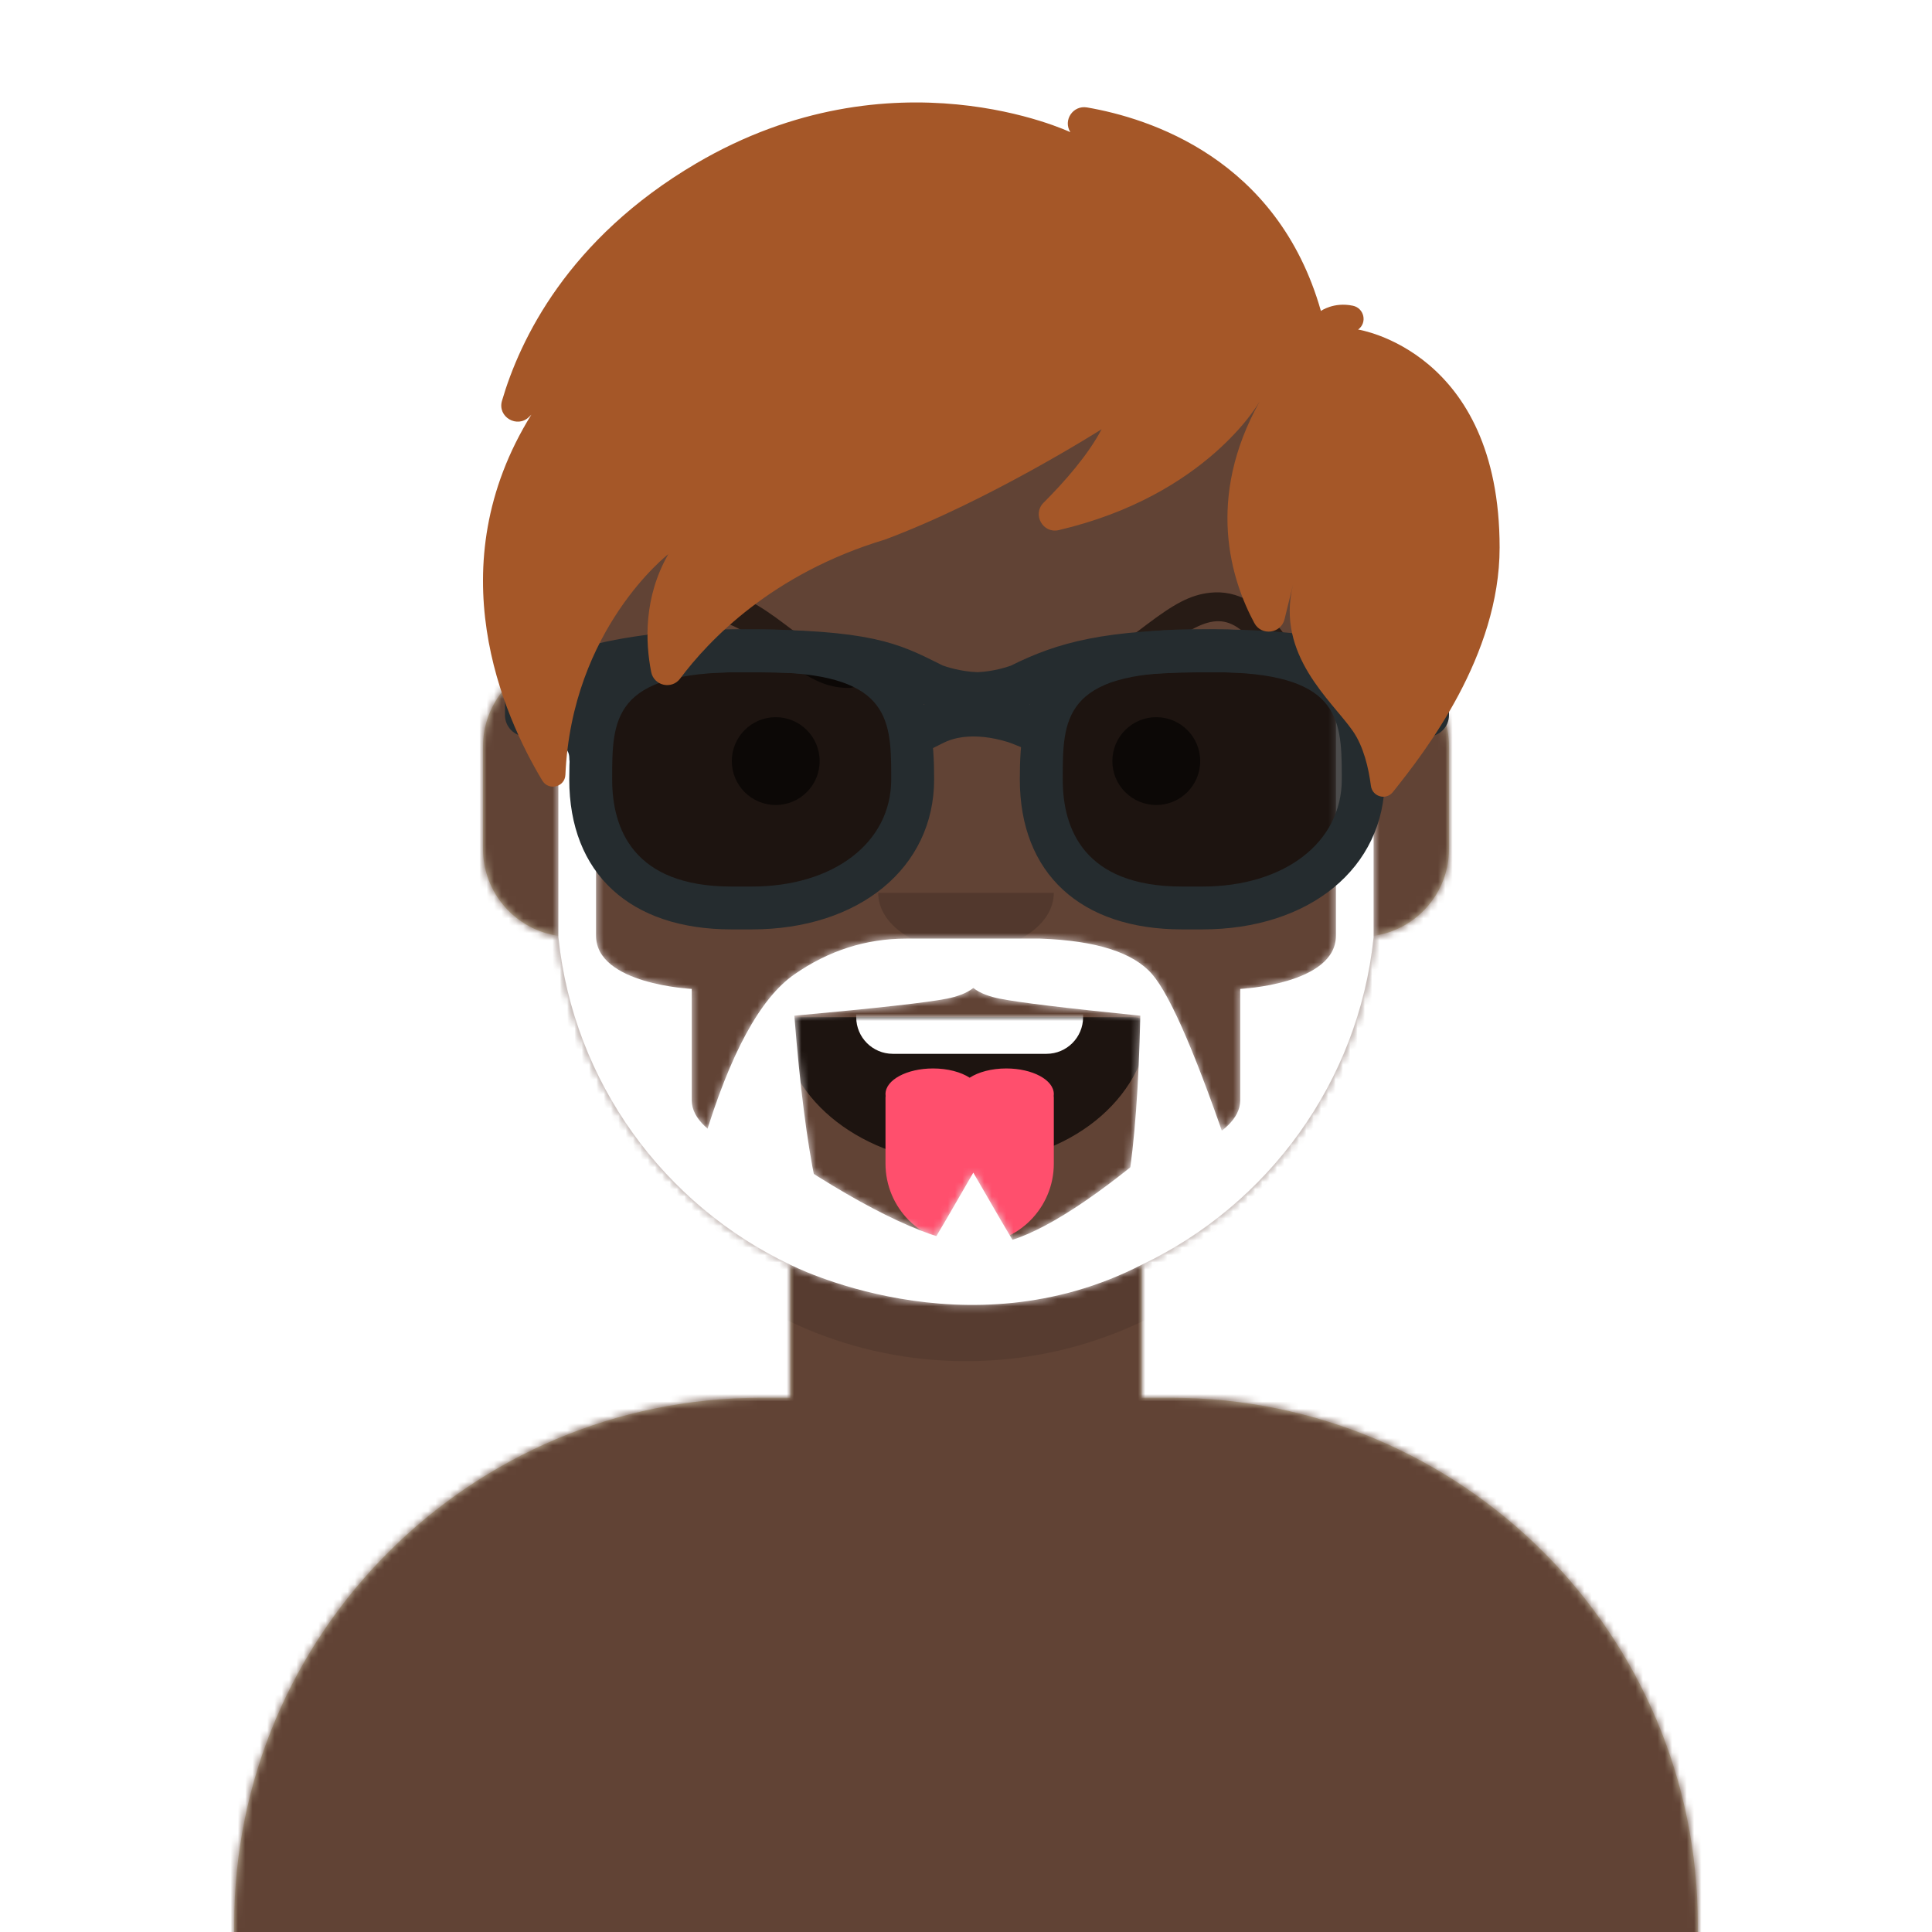 <svg xmlns="http://www.w3.org/2000/svg" xmlns:ns2="http://design.blush" xmlns:xlink="http://www.w3.org/1999/xlink" width="264px" height="264px" viewBox="0 8 264 264" version="1.1">
    <title id="transparent_Title">Avataaar/Default</title>
    <desc>Created with python_avatars</desc>
    <defs>
        <path d="M100,0 C130.928,-5.68137151e-15 156,25.072 156,56 L156.001,62.166 C161.676,63.119 166,68.054 166,74 L166,88 C166,94.052 161.519,99.058 155.694,99.881 C153.628,119.686 141.238,136.422 124.001,144.61 L124,163 L128,163 C167.765,163 200,195.235 200,235 L200,244 L0,244 L0,235 C-4.86974701e-15,195.235 32.235,163 72,163 L76,163 L76,144.611 C58.763,136.422 46.372,119.687 44.305,99.881 C38.481,99.058 34,94.052 34,88 L34,74 C34,68.054 38.325,63.118 44,62.166 L44,56 C44,25.072 69.072,5.68137151e-15 100,0 Z" id="transparent_path-1" />
        <path d="M83,36.348 C83,52.629 105.162,65.828 132.5,65.828 C159.838,65.828 182,52.629 182,36.348 C182,34.985 181.845,33.645 181.544,32.331 C210.784,41.488 232,68.792 232,101.052 L232,110 L32,110 L32,101.052 C32,68.397 53.739,40.82 83.534,32.002 C83.182,33.421 83,34.871 83,36.348 Z" id="transparent_path-3" />
        <rect id="transparent_path-5" x="0" y="0" width="264" height="280" />
        <path d="M74,0 C114.869,0 148,33.131 148,74 L148,84.148 L148,197.608 C135.525,187.237 119.491,181 102,181 L102,181 L98,181 L98,162.611 C115.531,154.283 128.048,137.115 129.791,116.867 C135.569,116.002 140,111.019 140,105 L140,105 L140,92 C140,87.354 137.359,83.324 133.497,81.33 C132.724,81.05 131.952,80.748 131.181,80.426 C130.795,80.32 130.401,80.233 130,80.166 L130,80.166 L130,79.917 C117.224,74.234 104.878,63.071 96.11,47.885 C93.175,42.801 90.831,37.595 89.066,32.397 C80.431,42.941 67.745,53.602 52.342,62.495 C42.778,68.017 33.147,72.291 24,75.266 L24,137.247 C29.602,148.318 38.773,157.278 50,162.611 L50,162.611 L50,181 L46,181 C38.327,181 30.935,182.2 24,184.423 L24,230 C24,244.106 13.569,255.776 0,257.716 L0,74 C0,33.131 33.131,0 74,0 Z" id="transparent_path-7" />
    </defs>
    <g id="transparent_Avataaar/Default" stroke="none" stroke-width="1" fill="none" fill-rule="evenodd">
        <g id="transparent_Body" transform="translate(32, 36)">
            <mask id="transparent_mask-2" fill="white">
                <use xlink:href="#transparent_path-1" />
            </mask>
            <use fill="#D0C6AC" xlink:href="#transparent_path-1" />
            <g id="transparent_Skin-Color" mask="url(#transparent_mask-2)" fill="#614335">
                <g transform="translate(-32, 0)" id="transparent_Color">
                    <rect x="0" y="0" width="264" height="244" />
                </g>
            </g>
            <path d="M44,94 C44,124.928 69.072,150 100,150 C130.928,150 156,124.928 156,94 L156,94 L156,102 C156,132.928 130.928,158 100,158 C69.072,158 44,132.928 44,102 Z" id="transparent_Neck-Shadow" fill-opacity="0.1" fill="#000000" mask="url(#transparent_mask-2)" />
        </g>
        <g id="transparent_Clothing" transform="translate(0, 170)">
            
        </g>
        <g id="transparent_Face" transform="translate(76, 82)" fill="#000000">
            <g id="transparent_Mouth" transform="translate(2, 52)">    
                
            <defs>
        <path d="M29,15.609 C30.41,25.231 41.062,33 54,33 C66.968,33 77.646,25.183 79,14.739 C79.101,14.34 78.775,13 76.826,13 C56.838,13 41.74,13 31.174,13 C29.383,13 28.87,14.24 29,15.609 Z" id="tongue_path-1" />
    </defs>
    <g id="tongue_Mouth/Tongue" stroke="none" stroke-width="1" fill="none" fill-rule="evenodd">
        <mask id="tongue_mask-2" fill="white">
            <use xlink:href="#tongue_path-1" />
        </mask>
        <use id="tongue_Mouth" fill-opacity="0.7" fill="#000000" xlink:href="#tongue_path-1" />
        <path d="M44,2 L65,2 C67.761,2 70,4.239 70,7 L70,13 C70,15.761 67.761,18 65,18 L44,18 C41.239,18 39,15.761 39,13 L39,7 C39,4.239 41.239,2 44,2 Z" id="tongue_Teeth" fill="#FFFFFF" mask="url(#tongue_mask-2)" />
        <path d="M59.5,20 C63.09,20 66,21.567 66,23.5 C66,23.583 65.995,23.665 65.984,23.747 C65.995,23.829 66,23.914 66,24 L66,33 C66,39.075 61.075,44 55,44 L54,44 C47.925,44 43,39.075 43,33 L43,24 C43,23.914 43.005,23.829 43.016,23.746 C43.005,23.665 43,23.583 43,23.5 C43,21.567 45.91,20 49.5,20 C51.511,20 53.309,20.492 54.501,21.264 C55.691,20.492 57.489,20 59.5,20 Z" id="tongue_Tongue" fill="#FF4F6D" />
    </g>
</g>
            <g id="transparent_Nose" transform="translate(28, 40)" fill-opacity="0.16">
                
            <g id="default_Nose/Default" stroke="none" stroke-width="1" fill="none" fill-rule="evenodd" fill-opacity="0.16">
        <path d="M16,8 C16,12.418 21.373,16 28,16 L28,16 C34.627,16 40,12.418 40,8" id="default_Nose" fill="#000000" />
    </g>
</g>
            <g id="transparent_Eyes" transform="translate(0, 8)">
                
            <g id="default_Eyes/Default-😀" stroke="none" stroke-width="1" fill="none" fill-rule="evenodd" fill-opacity="0.6">
        <circle id="default_Eye" fill="#000000" cx="30" cy="22" r="6" />
        <circle id="default_Eye" fill="#000000" cx="82" cy="22" r="6" />
    </g>
</g>
            <g id="transparent_Eyebrow" fill-opacity="0.6">
                
            <g id="angry_Eyebrow/Outline/Angry" stroke="none" stroke-width="1" fill="none" fill-rule="evenodd" fill-opacity="0.6">
        <path d="M15.611,15.185 C19.852,9.416 22.489,9.701 28.924,14.556 C29.106,14.694 29.221,14.781 29.594,15.064 C34.422,18.726 36.708,20 40,20 C41.105,20 42,19.105 42,18 C42,16.895 41.105,16 40,16 C37.934,16 36.099,14.978 32.011,11.877 C31.636,11.592 31.519,11.504 31.333,11.364 C27.574,8.527 25.374,7.287 22.638,6.992 C18.954,6.594 15.58,8.474 12.389,12.815 C11.734,13.705 11.925,14.957 12.815,15.611 C13.705,16.266 14.957,16.075 15.611,15.185 Z" id="angry_Eyebrow" fill="#000000" fill-rule="nonzero" />
        <path d="M73.611,15.185 C77.852,9.416 80.489,9.701 86.924,14.556 C87.106,14.694 87.221,14.781 87.594,15.064 C92.422,18.726 94.708,20 98,20 C99.105,20 100,19.105 100,18 C100,16.895 99.105,16 98,16 C95.934,16 94.099,14.978 90.011,11.877 C89.636,11.592 89.519,11.504 89.333,11.364 C85.574,8.527 83.374,7.287 80.638,6.992 C76.954,6.594 73.58,8.474 70.389,12.815 C69.734,13.705 69.925,14.957 70.815,15.611 C71.705,16.266 72.957,16.075 73.611,15.185 Z" id="angry_Eyebrow" fill="#000000" fill-rule="nonzero" transform="translate(85, 13.47) scale(-1, 1) translate(-85, -13.47) " />
    </g>
</g>
        </g>
        <g id="transparent_Top">
            
        <g id="pixie_Facial-Hair" transform="translate(49, 72)"><defs>
        <path d="M92.853,110.773 C92.465,110.69 89.514,105.844 84,96.235 C78.486,105.844 75.535,110.69 75.147,110.773 C71.762,111.494 69.085,110.463 66.571,108.169 C63.421,105.293 61.079,94.167 59.545,74.79 C70.846,73.759 77.803,72.982 80.415,72.458 C81.684,72.204 83.071,71.751 84,71 C84.929,71.751 86.316,72.204 87.585,72.458 C90.197,72.982 96.609,73.759 106.822,74.79 C106.377,94.167 104.579,105.293 101.428,108.169 C98.915,110.463 96.237,111.494 92.853,110.773 Z M119.485,94.957 C114.699,80.743 111.023,72.14 108.455,69.147 C105.888,66.154 100.786,64.525 93.149,64.258 L74.851,64.258 C69.331,64.258 64.229,65.888 59.545,69.147 C54.86,72.406 50.722,80.036 47.131,92.036 C43.549,94.428 47.687,99.366 59.545,106.849 C64.227,109.804 74.19,112.022 83.174,112.022 C92.159,112.022 103.277,108.986 108.455,106.849" id="wick_beard_facial-hairwick-beard-path-1" />
    </defs>
    <g id="wick_beard_Facial Hair/Wick Beard" stroke="none" stroke-width="1" fill="none" fill-rule="evenodd">
        <path d="M133.547,25.575 L133.547,63.866 C133.547,70.516 120.47,71.131 120.47,71.131 L120.47,86.356 C120.47,91.474 110.147,94.407 105.514,95.466 C96.624,102.569 89.936,106.124 85.452,106.132 C80.007,106.142 71.801,102.613 60.834,95.545 C56.399,94.559 45.527,91.61 45.527,86.356 L45.527,71.131 C45.527,71.131 32.449,70.516 32.449,63.866 L32.449,25.575 C32.449,24.153 31.297,23 29.875,23 C28.453,23 27.3,24.153 27.3,25.575 L27.3,64.096 C27.302,64.096 27.304,64.097 27.306,64.097 C29.373,83.903 41.764,100.639 59.001,108.827 C59.001,108.827 83.001,121.169 107.002,108.827 C124.239,100.638 136.629,83.903 138.696,64.098 L138.696,25.575 C138.696,24.153 137.544,23 136.121,23 C134.699,23 133.547,24.153 133.547,25.575 Z" id="wick_beard_Combined-Shape" ns2:color="Hair-500" />
        <mask id="wick_beard_facial-hairwick-beard-mask-2" fill="#fff">
            <use xlink:href="#wick_beard_facial-hairwick-beard-path-1" />
        </mask>
        <use id="wick_beard_Lite-Beard" xlink:href="#wick_beard_facial-hairwick-beard-path-1" ns2:color="Hair-500" />
        <g id="wick_beard_Facial-Hair-Color" mask="url(#wick_beard_facial-hair-color-mask)" fill="#E8E1E1">
            <rect x="0" y="0" width="264" height="264" />
        </g>
        <mask id="wick_beard_facial-hair-color-mask" fill="white">
            <use xlink:href="#wick_beard_Combined-Shape" />
            <use xlink:href="#wick_beard_Lite-Beard" />
        </mask>
    </g>
</g>
    <g id="pixie_Accessory" transform="translate(62, 85)"><defs>
        <filter x="-3.1%" y="-9.8%" width="106.2%" height="119.5%" filterUnits="objectBoundingBox" id="wayfarers_filter-1">
            <feOffset dx="0" dy="2" in="SourceAlpha" result="shadowOffsetOuter1" />
            <feColorMatrix values="0 0 0 0 0   0 0 0 0 0   0 0 0 0 0  0 0 0 0.2 0" type="matrix" in="shadowOffsetOuter1" result="shadowMatrixOuter1" />
            <feMerge>
                <feMergeNode in="shadowMatrixOuter1" />
                <feMergeNode in="SourceGraphic" />
            </feMerge>
        </filter>
        <linearGradient x1="50%" y1="0%" x2="50%" y2="100%" id="wayfarers_linearGradient-2">
            <stop stop-color="#FFFFFF" stop-opacity="0.5" offset="0%" />
            <stop stop-color="#000000" stop-opacity="0.5" offset="70.506%" />
        </linearGradient>
        <path d="M44.918,17.571 C44.918,27.274 36.668,35.143 22.92,35.143 L20.17,35.143 C6.423,35.143 0.923,27.271 0.923,17.571 L0.923,17.571 C0.923,7.866 2.207,0 21.455,0 L24.386,0 C43.634,0 44.918,7.866 44.918,17.571 L44.918,17.571 Z" id="wayfarers_path-3" />
        <path d="M106.486,17.571 C106.486,27.274 98.239,35.143 84.489,35.143 L81.739,35.143 C67.991,35.143 62.491,27.271 62.491,17.571 L62.491,17.571 C62.491,7.866 63.775,0 83.023,0 L85.955,0 C105.199,0 106.486,7.866 106.486,17.571 L106.486,17.571 Z" id="wayfarers_path-4" />
    </defs>
    <g id="wayfarers_Top/_Resources/Wayfarers" stroke="none" stroke-width="1" fill="none" fill-rule="evenodd">
        <g id="wayfarers_Wayfarers" filter="url(#wayfarers_filter-1)" transform="translate(7, 7)" fill-rule="nonzero">
            <g id="wayfarers_Shades" transform="translate(10.795, 2.929)">
                <g id="wayfarers_Shade">
                    <use fill-opacity="0.7" fill="#000000" xlink:href="#wayfarers_path-3" />
                    <use fill="url(#linearGradient-2)" style="mix-blend-mode: screen;" xlink:href="#wayfarers_path-3" />
                </g>
                <g id="wayfarers_Shade">
                    <use fill-opacity="0.7" fill="#000000" xlink:href="#wayfarers_path-4" />
                    <use fill="url(#linearGradient-2)" style="mix-blend-mode: screen;" xlink:href="#wayfarers_path-4" />
                </g>
            </g>
            <path d="M35.182,0 C56.833,0 58.645,10.127 58.645,20.5 C58.645,32.569 48.396,41 33.716,41 L30.966,41 C17.078,41 8.787,33.336 8.787,20.5 C8.787,10.127 10.599,0 32.25,0 L35.182,0 Z M35.182,5.854 L32.25,5.854 C14.65,5.854 14.65,12.318 14.65,20.5 C14.65,27.18 17.48,35.143 30.966,35.143 L33.716,35.143 C44.942,35.143 52.782,29.122 52.782,20.5 L52.781,19.768 C52.766,11.936 52.254,5.854 35.182,5.854 Z" id="wayfarers_Left" fill="#252C2F" />
            <path d="M96.75,0 C118.401,0 120.213,10.127 120.213,20.5 C120.213,32.569 109.964,41 95.284,41 L92.534,41 C78.646,41 70.355,33.336 70.355,20.5 C70.355,10.127 72.167,0 93.818,0 L96.75,0 Z M96.75,5.854 L93.818,5.854 C76.218,5.854 76.218,12.318 76.218,20.5 C76.218,27.18 79.051,35.143 92.534,35.143 L95.284,35.143 C106.51,35.143 114.35,29.122 114.35,20.5 L114.349,19.768 C114.334,11.936 113.822,5.854 96.75,5.854 Z" id="wayfarers_Right" fill="#252C2F" />
            <path d="M2.932,5.857 C3.618,5.172 11.123,0 32.25,0 C49.964,0 53.714,1.88 59.39,4.721 L59.805,4.931 C60.2,5.073 62.218,5.774 64.578,5.851 C66.729,5.757 68.568,5.161 69.106,4.97 C75.584,1.748 81.926,0 96.75,0 C117.877,0 125.382,5.172 126.068,5.857 C127.689,5.857 129,7.166 129,8.786 L129,11.714 C129,13.334 127.689,14.643 126.068,14.643 C126.068,14.643 120.205,14.643 120.205,17.571 C120.205,20.5 117.273,13.334 117.273,11.714 L117.273,8.862 C113.697,7.462 107.297,5.857 96.75,5.857 C85,5.857 79.148,6.988 74.128,9.104 L74.184,9.243 L71.688,10.25 L74.181,11.258 L71.981,16.687 L69.264,15.589 C69.021,15.49 68.497,15.314 67.771,15.131 C65.747,14.62 63.665,14.465 61.825,14.851 C61.15,14.993 60.523,15.206 59.948,15.493 L57.326,16.803 L54.703,11.565 L57.325,10.255 L57.331,10.252 L54.819,9.237 L54.899,9.039 C50.57,6.976 46.578,5.857 32.25,5.857 C21.704,5.857 15.303,7.461 11.727,8.861 L11.727,11.714 C11.727,13.334 8.795,20.5 8.795,17.571 C8.795,14.643 2.932,14.643 2.932,14.643 C1.313,14.643 0,13.334 0,11.714 L0,8.786 C0,7.166 1.313,5.857 2.932,5.857 Z" id="wayfarers_Stuff" fill="#252C2F" />
        </g>
    </g>
</g>
    <g id="pixie_Hairstyle/Pixie" stroke="none" stroke-width="1" fill="none" fill-rule="evenodd" transform="translate(-1, 0)">
        <path d="M173.141,62.841 C173.141,62.841 165.989,75.687 145.664,80.44 C143.498,80.946 142.023,78.272 143.596,76.699 C146.429,73.867 149.669,70.196 151.528,66.655 C151.528,66.655 136.089,76.463 121.923,81.73 C106.5,86.37 97.829,95.511 93.938,100.726 C92.791,102.264 90.351,101.709 89.981,99.826 C89.183,95.757 88.934,89.65 92.318,83.728 C92.318,83.728 79.139,93.919 78.259,113.878 C78.185,115.558 75.973,116.106 75.105,114.664 C69.725,105.722 60.72,85.418 73.611,64.657 L73.313,64.955 C71.689,66.579 68.947,64.978 69.592,62.774 C72.032,54.435 78.59,40.642 96.132,30.33 C123.013,14.529 147.258,26.061 147.258,26.061 C146.23,24.423 147.629,22.354 149.536,22.681 C158.037,24.143 175.571,29.665 181.496,50.491 C181.496,50.491 183.251,49.223 185.865,49.777 C187.414,50.105 187.863,52.102 186.581,53.033 C186.581,53.033 205.917,55.94 205.917,82.82 C205.917,97.593 195.812,110.62 191.329,116.235 C190.393,117.408 188.52,116.867 188.329,115.378 C188.02,112.988 187.341,110.021 185.855,107.884 C182.949,103.707 175.321,97.531 177.682,87.905 L176.529,92.608 C176.041,94.593 173.368,94.936 172.4,93.136 C169.266,87.309 165.671,76.19 173.141,62.841" id="pixie_Hair-Color" fill="#A55728" ns2:color="Hair-500" />
    </g>
</g>
    </g>
</svg>